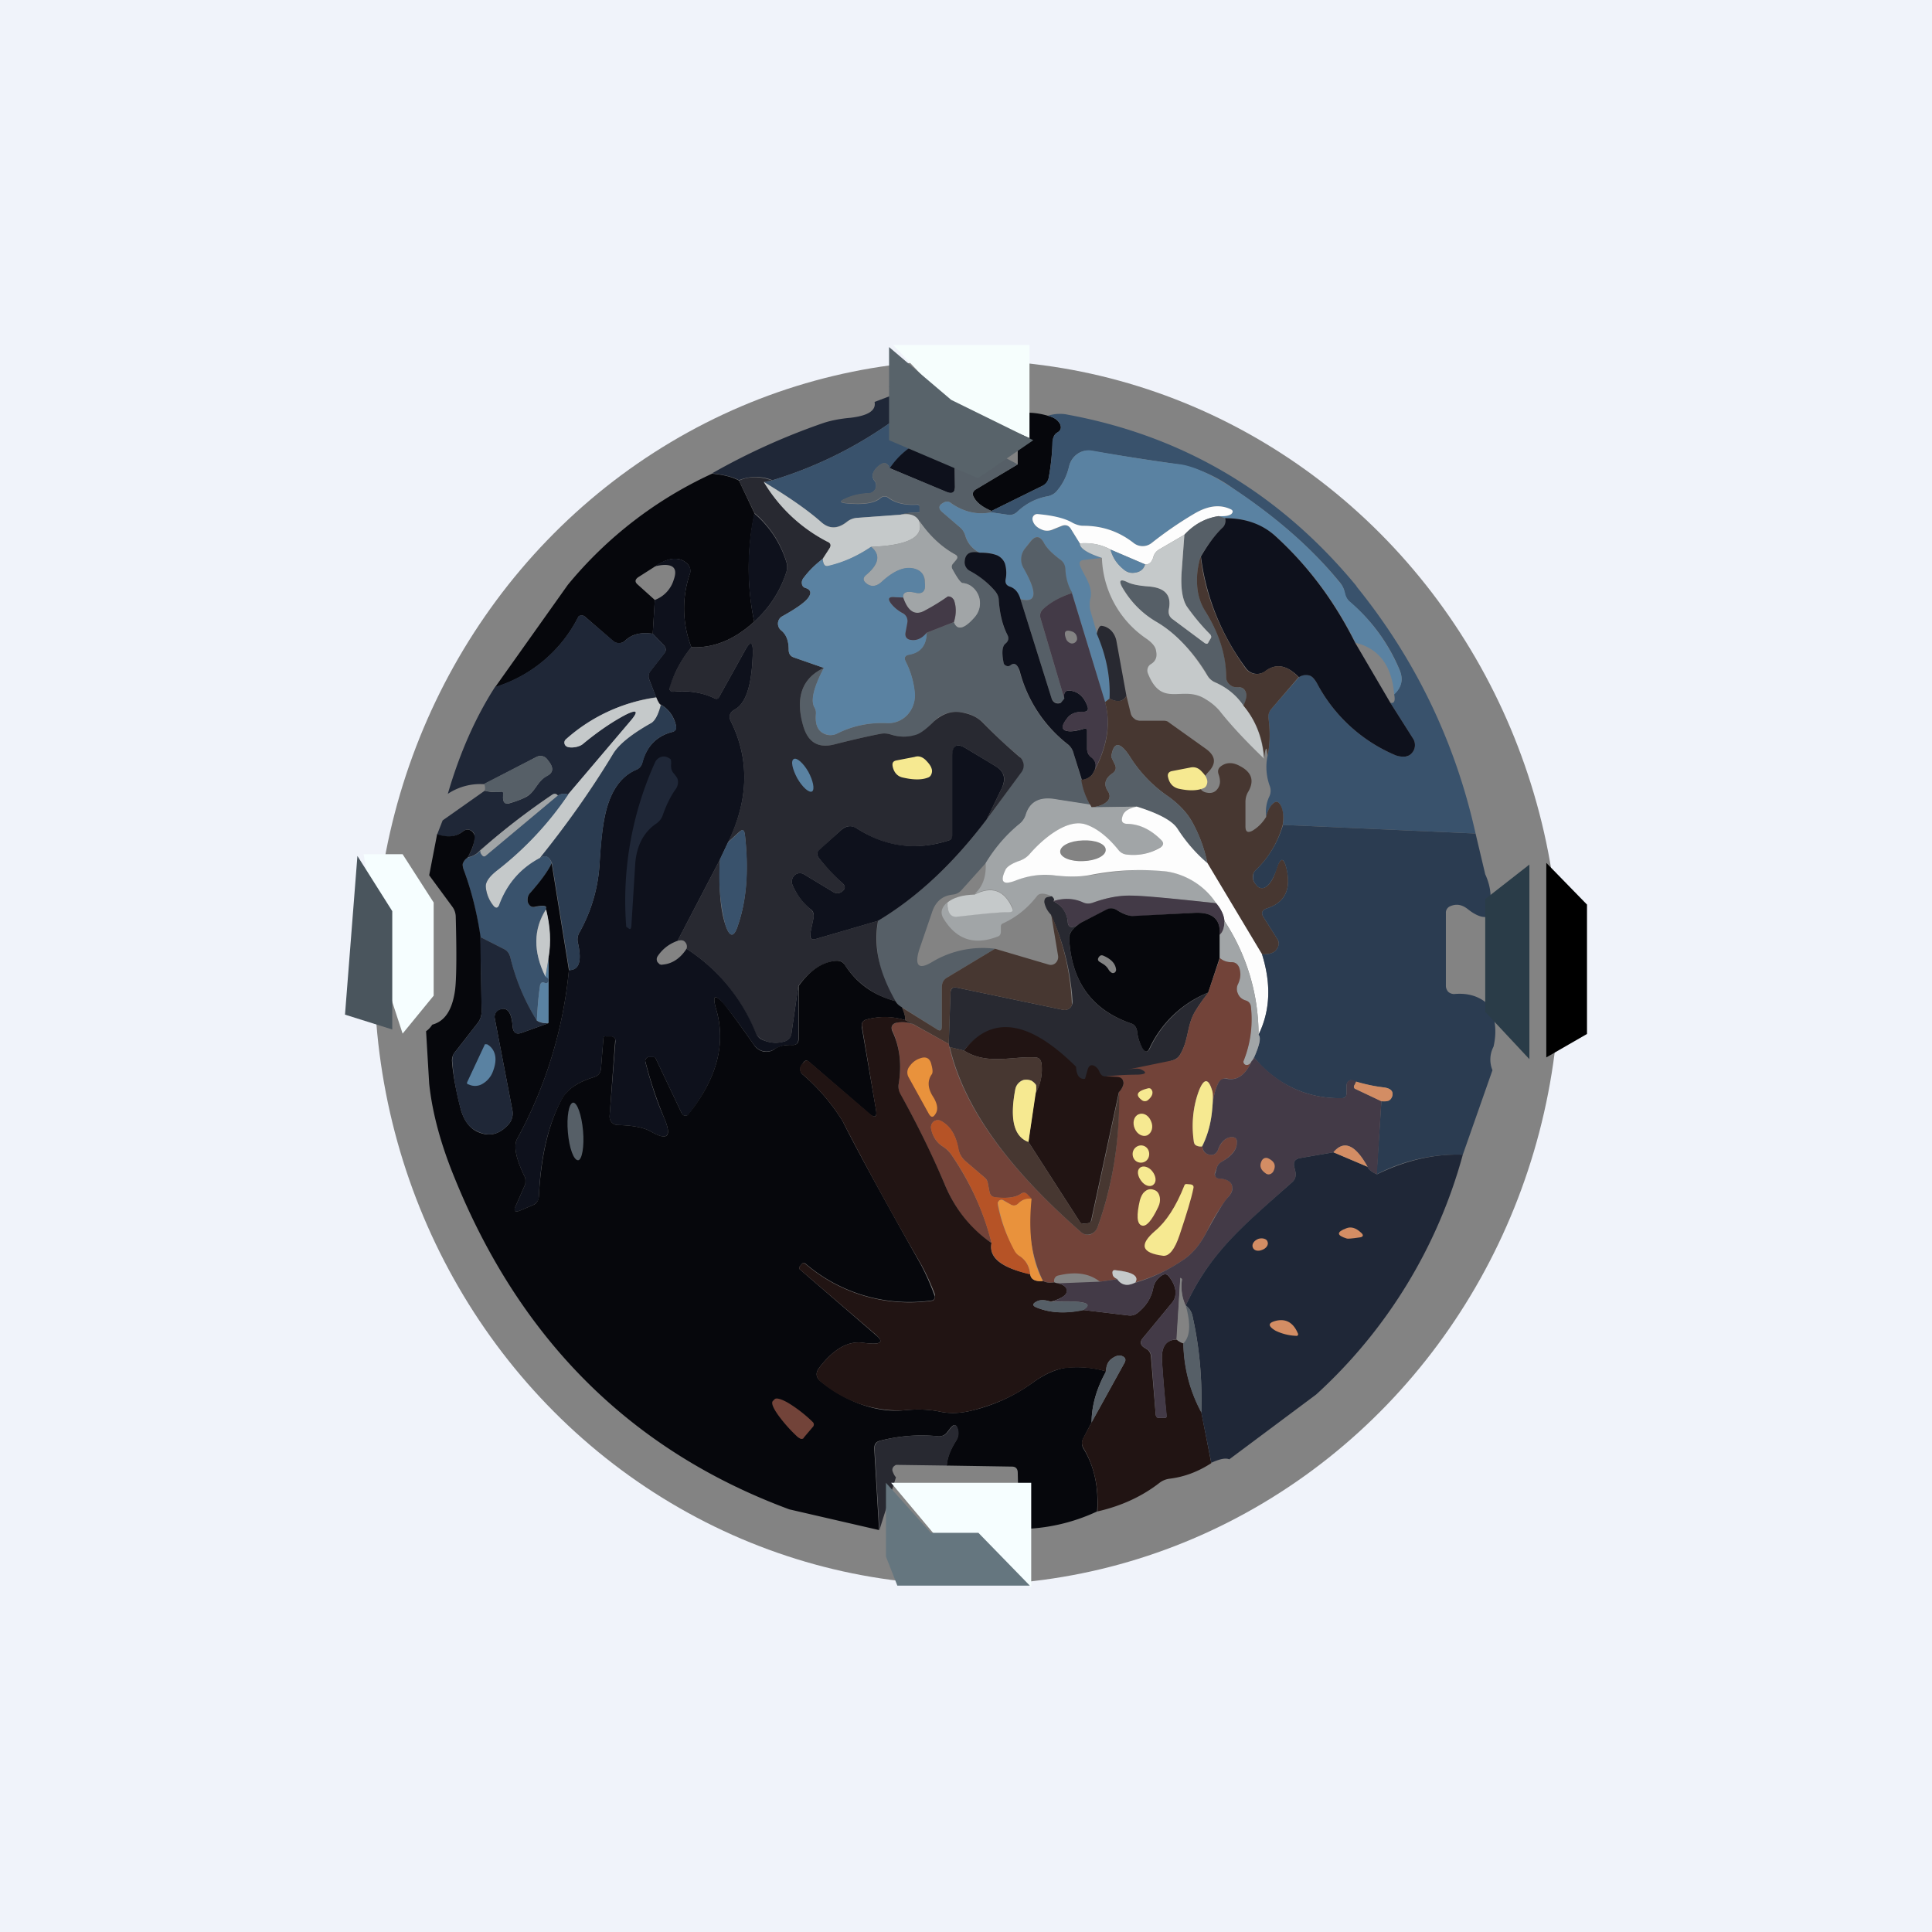 <!-- by TradingView --><svg width="56" height="56" viewBox="0 0 56 56" xmlns="http://www.w3.org/2000/svg"><path fill="#F0F3FA" d="M0 0h56v56H0z"/><ellipse cx="28.03" cy="28.19" rx="17.18" ry="17.75" fill="#838383"/><path d="M26.55 11.68a11.88 11.88 0 0 1-4.16 2.24 1.28 1.28 0 0 0-.97 0c-.18-.1-.44-.16-.78-.2a19.1 19.1 0 0 1 3.23-1.46c.18-.06.44-.12.78-.15.51-.06.75-.21.7-.46l.5-.19c.08-.03.09-.07.02-.13l-.06-.06a.08.08 0 0 1-.03-.05.08.08 0 0 1 .02-.06.13.13 0 0 1 .07-.04.1.1 0 0 1 .07.02l.61.54Z" fill="#1F2737"/><path d="M27.83 12.57c-.07.02-.13 0-.17-.03-.77.03-1.4.37-1.87 1.04-.07-.2-.2-.2-.38-.02-.13.14-.15.26-.07.37a.23.23 0 0 1 .04.23.22.22 0 0 1-.08.1.2.2 0 0 1-.1.04c-.26.01-.5.07-.7.16-.17.07-.16.11.02.13.5.05.82 0 .99-.14.08-.07.17-.08.26 0 .19.13.45.2.8.18.06 0 .09.02.09.08v.14h-.01c-.2 0-.39.02-.55.07l-1.25.09c-.1 0-.2.04-.29.1-.27.22-.52.23-.75.03-.38-.34-.94-.73-1.67-1.17l.25-.05a11.88 11.88 0 0 0 4.16-2.24l1.28.9Z" fill="#39526C"/><path d="M30.37 12.05c.19.05.3.13.36.25.04.1.02.17-.07.23-.1.05-.15.16-.15.32-.02.33-.05.66-.11.98a.32.32 0 0 1-.18.25l-1.48.73c-.25-.1-.42-.23-.5-.38-.07-.1-.05-.19.05-.25l1.21-.72v-1.47c.27-.05.56-.03.87.06Z" fill="#06070C"/><path d="M39.32 17c1.7 2.1 2.86 4.5 3.45 7.16l-5.59-.25a.96.96 0 0 0-.06-.57c-.07-.12-.14-.13-.23-.04a.85.85 0 0 0-.19.37c-.02-.2 0-.4.1-.6.04-.1.04-.2 0-.3a1.6 1.6 0 0 1-.06-.86c.07-.32.08-.68.03-1.08-.02-.1.01-.2.08-.28l.8-.92c.1-.07.2-.09.3-.05.08.02.15.1.22.22a4.59 4.59 0 0 0 2.23 2.07c.12.05.23.07.33.06.06 0 .1-.03.15-.06a.33.33 0 0 0 .1-.13.35.35 0 0 0-.02-.33l-.66-1.04c.11.03.15-.05.11-.25.22-.2.27-.43.16-.7a5.15 5.15 0 0 0-1.44-1.97.48.48 0 0 1-.15-.25.64.64 0 0 0-.16-.34c-.78-.95-1.8-1.85-3.06-2.69a4.02 4.02 0 0 0-1.54-.7c-.66-.1-1.51-.22-2.57-.4a.56.56 0 0 0-.41.08.6.6 0 0 0-.25.36c-.06.26-.17.5-.34.7a.45.45 0 0 1-.26.17c-.35.06-.64.21-.9.45a.32.32 0 0 1-.28.09l-.48-.07.01-.04 1.48-.73c.1-.06.16-.14.18-.25.06-.32.1-.65.1-.98.01-.16.06-.27.16-.32.09-.06.11-.13.07-.23-.05-.12-.17-.2-.36-.25.2-.06.4-.07.58-.03 3.36.62 6.15 2.28 8.37 4.97Z" fill="#39526C"/><path d="m27.66 12.54.02 1.56c0 .18-.07.23-.23.17l-1.66-.7a2.33 2.33 0 0 1 1.87-1.03Z" fill="#0E111C"/><path d="M27.66 12.54c.04.03.1.05.17.03l1.67.89-1.2.72c-.11.06-.13.15-.07.25.1.15.26.27.51.38v.04c-.42.08-.8-.01-1.16-.26a.22.22 0 0 0-.11-.05c-.04 0-.08 0-.12.03-.15.07-.16.17-.03.28l.5.43c.08.06.13.15.16.25.06.21.2.38.42.5-.29-.07-.43.02-.44.26 0 .05.01.1.04.14.02.05.05.08.1.1.27.14.52.35.75.61.06.08.1.17.1.26.03.4.1.73.25 1 .05.1.03.18-.05.25-.1.07-.12.26-.06.56l.03.06c0 .01.03.03.05.03a.12.12 0 0 0 .11-.01c.12-.1.21-.04.27.17.24.87.71 1.58 1.4 2.12.09.07.14.15.17.26l.23.77c.05.28.13.52.25.72l-.96-.15c-.49-.1-.79.06-.91.45-.03.1-.1.19-.18.26-.38.31-.71.69-.98 1.13l-.7.78a.38.38 0 0 1-.25.13c-.3.03-.5.2-.6.5l-.38 1.11c-.14.47 0 .58.4.33a2.85 2.85 0 0 1 1.8-.37l-1.38.83a.32.32 0 0 0-.16.29v1.13c0 .12-.05.14-.15.08l-1-.63a.35.35 0 0 1-.19-.18 3.32 3.32 0 0 1-.51-2.33c1.14-.69 2.2-1.67 3.15-2.94l1-1.37a.33.33 0 0 0-.05-.45c-.34-.28-.7-.61-1.07-1a1.1 1.1 0 0 0-.67-.29.88.88 0 0 0-.74.27c-.23.23-.4.36-.53.4-.23.06-.47.06-.72-.02a.6.6 0 0 0-.3-.02c-.31.06-.76.16-1.35.31-.45.11-.74-.06-.88-.5-.25-.85-.05-1.42.59-1.72-.3.57-.39.96-.27 1.15.03.06.05.12.04.19-.03.33.07.53.32.6.1.02.2.01.3-.04.44-.22.92-.32 1.45-.3a.74.74 0 0 0 .59-.25.81.81 0 0 0 .2-.62c-.02-.3-.1-.61-.26-.92-.05-.1-.02-.17.1-.2.33-.05.5-.26.51-.63l.79-.31c.1.26.3.2.6-.15a.6.6 0 0 0 .12-.6.59.59 0 0 0-.18-.26.55.55 0 0 0-.29-.12c-.05 0-.15-.14-.3-.4a.13.13 0 0 1 .02-.16l.09-.1c.05-.08.05-.13-.03-.17-.38-.21-.73-.53-1.04-.97-.1-.17-.28-.23-.55-.18.17-.05.35-.07.56-.06V14.7c0-.06-.02-.09-.08-.08-.35.02-.61-.05-.8-.19-.09-.07-.18-.06-.26 0-.17.15-.5.2-1 .15-.17-.02-.18-.06-.01-.13.2-.1.44-.15.7-.16a.2.2 0 0 0 .1-.04.22.22 0 0 0 .08-.1.23.23 0 0 0-.04-.23c-.08-.11-.06-.23.07-.37.18-.18.3-.17.38.02l1.66.69c.16.06.24 0 .23-.17l-.02-1.56Z" fill="#565F67"/><path d="M40.41 20.12c-.07-.83-.44-1.32-1.12-1.49a10.4 10.4 0 0 0-2.3-3.08 2.16 2.16 0 0 0-1.48-.53l-.2-.06c.2.01.31 0 .38-.06.06-.06.05-.1-.02-.14-.32-.15-.68-.1-1.07.14-.44.26-.84.54-1.22.84a.42.42 0 0 1-.52 0c-.42-.33-.9-.5-1.46-.5-.1 0-.2-.03-.3-.08a2.54 2.54 0 0 0-1.1-.25.14.14 0 0 0-.07.1v.06c.03.14.14.24.32.3.09.02.18.02.28-.02l.25-.1c.11-.05.2-.02.26.08l.26.42c0 .14.21.28.64.42l-.52.06c-.12.01-.16.08-.1.2.12.28.38.6.28.94-.02.1-.02.2 0 .31l.2.69c.27.62.39 1.25.36 1.88l-.13.1-.96-3.16c-.11-.2-.18-.44-.2-.7 0-.12-.05-.2-.14-.27-.24-.18-.4-.34-.48-.5-.11-.2-.24-.2-.38-.03l-.16.21a.5.5 0 0 0-.04.56c.4.73.38 1.03-.09.9-.06-.19-.16-.3-.32-.36-.1-.04-.13-.1-.11-.22a.85.85 0 0 0-.02-.44.38.38 0 0 0-.22-.24 1.1 1.1 0 0 0-.51-.08.8.8 0 0 1-.42-.5.51.51 0 0 0-.16-.24l-.5-.43c-.13-.11-.12-.2.03-.28a.24.24 0 0 1 .12-.03c.03 0 .07.02.1.05.37.25.75.34 1.16.26l.48.07c.11.02.2-.01.29-.1.25-.23.54-.38.89-.44.1-.03.2-.08.26-.17.17-.2.28-.44.34-.7a.61.61 0 0 1 .25-.36.56.56 0 0 1 .41-.09c1.06.19 1.91.32 2.57.4.4.06.91.3 1.54.71 1.26.84 2.28 1.74 3.06 2.7.11.13.13.19.17.33.02.1.07.19.15.25.62.54 1.1 1.2 1.43 1.98.11.26.06.5-.16.7Z" fill="#5A82A2"/><path d="M20.64 13.73c.34.03.6.1.78.2l.45.95a7.7 7.7 0 0 0-.01 3.14c-.57.52-1.17.77-1.82.74a3.1 3.1 0 0 1-.05-2.11c.04-.1.02-.2-.05-.29-.23-.24-.55-.22-.97.07l-.47.3c-.1.07-.1.14-.02.21l.5.45-.06.98c-.34-.05-.6.01-.8.2a.26.26 0 0 1-.35.01l-.82-.71a.15.15 0 0 0-.18 0 4.03 4.03 0 0 1-2.42 2.05l2.11-2.97a11.77 11.77 0 0 1 4.18-3.22Z" fill="#06070C"/><path d="m22.4 13.92-.26.05a4.6 4.6 0 0 0 1.84 1.73c.1.04.12.11.06.2l-.2.3c-.2.16-.39.34-.54.54a.27.27 0 0 0-.06.14c0 .1.04.15.13.17.12.05.15.13.08.24-.08.14-.34.33-.77.57a.24.24 0 0 0-.09.08.25.25 0 0 0 .05.33c.15.12.22.3.22.56 0 .12.05.2.16.23l.86.3c-.64.3-.84.87-.59 1.71.14.45.43.62.88.51.59-.15 1.04-.25 1.35-.31a.6.6 0 0 1 .3.02c.25.08.49.08.72.01.12-.03.3-.16.53-.39.23-.2.47-.3.74-.27.28.04.5.13.67.3.37.38.73.71 1.07 1 .07.04.1.12.12.2a.33.33 0 0 1-.06.24l-1.01 1.37.44-.91c.13-.27.07-.48-.18-.63l-.88-.53c-.25-.15-.37-.07-.37.23v2.3c0 .08-.04.13-.11.15-.94.3-1.82.2-2.65-.34-.16-.1-.32-.1-.47.04l-.62.57c-.09.07-.09.16-.01.26.18.22.4.45.66.7.1.09.1.17 0 .25-.08.06-.16.07-.25.02l-.86-.52a.23.23 0 0 0-.27.03.26.26 0 0 0-.06.28c.12.28.3.51.52.7.08.07.11.15.09.26l-.09.43c-.03.16.03.22.18.17l1.78-.52c-.14.73.03 1.5.51 2.33a2.47 2.47 0 0 1-1.47-1.05.25.25 0 0 0-.26-.12c-.4.04-.76.28-1.09.73l-.2 1.38a.26.26 0 0 1-.18.22.86.86 0 0 1-.65-.04.43.43 0 0 1-.22-.22 5.21 5.21 0 0 0-1.99-2.42.19.19 0 0 0-.03-.18c-.05-.07-.12-.08-.23-.05l1.23-2.36c-.04.83.01 1.45.15 1.88.13.4.26.4.38 0 .25-.74.3-1.61.19-2.61-.02-.13-.07-.15-.16-.07l-.33.3c.6-1.22.63-2.39.09-3.49-.08-.15-.04-.27.1-.35.46-.24.51-1.14.53-1.62.01-.36-.07-.39-.24-.07l-.74 1.33c-.02.05-.06.06-.11.04a2.2 2.2 0 0 0-1.2-.2h-.06a.11.11 0 0 1-.07-.09v-.05c.17-.47.39-.86.64-1.15.65.03 1.25-.22 1.82-.74.44-.4.75-.87.93-1.43a.5.5 0 0 0 0-.32 3 3 0 0 0-.92-1.4l-.45-.94c.29-.13.61-.13.97 0Z" fill="#282931"/><path d="M22.14 13.97c.73.44 1.29.83 1.67 1.17.23.2.48.2.75-.02.09-.07.18-.1.29-.11l1.24-.09c.27-.05.46.01.55.18.15.46-.3.71-1.39.75-.4.27-.81.46-1.24.56-.1.02-.15-.05-.16-.21l.19-.3c.06-.09.04-.16-.06-.2a4.6 4.6 0 0 1-1.84-1.73Z" fill="#C5C9CA"/><path d="M35.32 14.96c-.38.06-.71.24-.99.54l-.72.42a.36.36 0 0 0-.18.23c-.04.14-.12.22-.23.21l-1.01-.43c-.27-.15-.57-.2-.89-.18l-.26-.42c-.06-.1-.15-.13-.26-.09l-.25.1c-.1.05-.2.05-.28.03-.18-.06-.29-.16-.32-.3a.14.14 0 0 1 .03-.12.14.14 0 0 1 .11-.05c.45.04.8.12 1.03.26.1.05.2.08.3.08.56 0 1.04.17 1.46.5a.42.42 0 0 0 .52 0c.38-.3.78-.58 1.22-.84.4-.24.75-.29 1.07-.14.07.03.08.08.02.14-.07.05-.19.07-.37.06Z" fill="#FDFDFD"/><path d="M21.86 18.02a7.7 7.7 0 0 1 0-3.14 3 3 0 0 1 .93 1.4.5.5 0 0 1 0 .31c-.18.56-.5 1.04-.93 1.43Z" fill="#0E111C"/><path d="m35.32 14.96.19.06v.15c0 .04-.03.08-.07.12-.22.22-.44.5-.64.84-.08.27-.12.55-.1.84.01.26.1.52.25.77.4.65.6 1.27.59 1.88 0 .11.05.2.17.27.03.02.1.03.18.03.05 0 .1.01.15.04.04.04.07.09.08.14.02.1 0 .21-.08.35-.21-.3-.49-.53-.83-.68a.43.43 0 0 1-.2-.18 4.44 4.44 0 0 0-1.49-1.56 2.68 2.68 0 0 1-.98-1c-.12-.2-.08-.25.13-.16.14.07.35.1.64.13.46.04.66.26.57.66-.02.12.01.21.1.28l.94.7c.05.03.09.03.11-.03l.06-.1c.03-.04.02-.08-.01-.12a5.63 5.63 0 0 1-.68-.82c-.13-.2-.18-.53-.15-.99l.08-1.08c.28-.3.6-.48.99-.54Z" fill="#565F67"/><path d="m39.28 18.63 1.02 1.74.66 1.04a.35.35 0 0 1-.08.46.31.31 0 0 1-.15.06.64.64 0 0 1-.33-.06 4.59 4.59 0 0 1-2.23-2.07c-.07-.12-.14-.2-.22-.22a.36.36 0 0 0-.3.05c-.35-.36-.67-.41-.98-.17a.4.4 0 0 1-.56-.1 6.84 6.84 0 0 1-1.3-3.23c.2-.34.4-.62.63-.84a.24.24 0 0 0 .07-.12.34.34 0 0 0 0-.15c.6 0 1.09.18 1.47.53.94.86 1.7 1.88 2.3 3.08Z" fill="#0E111C"/><path d="M27.65 18.03a.94.94 0 0 0 0-.64.17.17 0 0 0-.05-.06.16.16 0 0 0-.13-.04 5.93 5.93 0 0 1-.65.4c-.29.17-.5.04-.64-.37-.02-.15.1-.2.35-.14.2.05.3-.04.28-.25v-.09a.37.37 0 0 0-.26-.34c-.28-.1-.6.01-.99.36-.16.15-.32.16-.46.04-.09-.08-.09-.15 0-.23.38-.31.43-.59.15-.82 1.08-.04 1.54-.29 1.4-.75.3.44.65.76 1.03.97.08.04.09.1.03.16l-.09.11a.13.13 0 0 0-.01.16c.14.26.24.4.3.4.1.01.2.05.28.12a.61.61 0 0 1 .07.86c-.31.36-.52.4-.61.15Z" fill="#A1A5A7"/><path d="M31.07 17.19c-.33.11-.61.27-.83.46a.25.25 0 0 0-.08.27l.69 2.33a.49.49 0 0 1-.1.11.19.19 0 0 1-.23-.05.21.21 0 0 1-.04-.07l-.9-2.87c.47.12.5-.18.09-.9a.5.5 0 0 1 .04-.57l.16-.2c.14-.18.27-.17.38.02.08.16.24.32.48.5.09.06.14.15.15.26.01.27.08.51.2.7Z" fill="#565F67"/><path d="m34.33 15.5-.08 1.08c-.03.46.02.79.15 1 .2.28.42.55.68.81.03.04.04.08.01.12l-.06.1c-.02.06-.06.06-.11.03l-.94-.7c-.09-.07-.12-.16-.1-.28.08-.4-.1-.62-.57-.66-.29-.02-.5-.06-.64-.13-.2-.1-.25-.04-.14.16.25.42.57.75 1 1 .53.31 1.03.83 1.47 1.56.05.08.12.14.2.18.35.15.63.37.84.68.34.4.54.9.6 1.54-.54-.52-.97-.98-1.3-1.4a1.6 1.6 0 0 0-.39-.32c-.67-.44-1.27.29-1.68-.76a.22.22 0 0 1 0-.15.2.2 0 0 1 .09-.11c.13-.08.19-.2.15-.38-.01-.11-.1-.23-.27-.35a2.94 2.94 0 0 1-1.3-2.35c-.43-.14-.64-.28-.64-.42.32-.03.62.03.89.18.06.23.18.41.37.56.1.1.2.13.33.11.16-.02.26-.1.3-.24.12 0 .2-.07.24-.21.03-.1.09-.18.18-.23l.72-.42Z" fill="#C5C9CA"/><path d="m26.18 17.32-.24-.01c-.19-.02-.22.05-.1.2.08.1.2.19.33.27.05.02.09.06.11.11.03.05.03.11.02.16l-.05.27c-.03.14.03.22.17.23.16.02.3-.05.44-.21 0 .37-.18.58-.51.64-.12.02-.15.08-.1.19.15.3.24.61.27.92a.84.84 0 0 1-.21.62.77.77 0 0 1-.6.25 2.84 2.84 0 0 0-1.44.3.4.4 0 0 1-.3.03c-.25-.06-.35-.26-.32-.6 0-.06 0-.12-.04-.18-.12-.2-.03-.58.27-1.15l-.86-.3c-.11-.04-.16-.11-.16-.23 0-.25-.07-.44-.22-.56a.25.25 0 0 1-.05-.33.24.24 0 0 1 .09-.08c.43-.24.7-.43.77-.57.07-.11.04-.2-.08-.24-.09-.02-.13-.08-.13-.17 0-.04.02-.1.06-.14.15-.2.33-.38.55-.54 0 .16.06.23.16.2.43-.1.84-.28 1.24-.55.28.23.23.5-.15.82-.09.08-.09.15 0 .23.14.12.3.11.46-.04.38-.35.71-.47 1-.36.15.06.23.17.24.34l.01.09c.02.21-.08.3-.28.25-.25-.06-.37-.01-.35.14ZM32.19 15.93l1 .43c-.04.14-.14.22-.3.24a.41.41 0 0 1-.33-.1c-.19-.16-.31-.34-.37-.57Z" fill="#5A82A2"/><path d="M28.4 16.02c.19 0 .36.02.51.08.1.05.18.13.22.24.04.14.05.3.02.44-.02.11.01.18.11.22.16.05.26.17.32.37l.9 2.87a.21.21 0 0 0 .1.13.19.19 0 0 0 .17 0l.1-.12c-.03-.17.03-.25.17-.23.22.02.4.17.5.45.04.1 0 .16-.1.16-.22 0-.38.05-.48.18-.18.23-.18.35 0 .38.11.02.27 0 .49-.07a.07.07 0 0 1 .08.03V21.73l.03.12.07.08c.18.13.2.3.05.52a.45.45 0 0 1-.3.16l-.24-.77a.48.48 0 0 0-.16-.26 3.95 3.95 0 0 1-1.4-2.12c-.07-.21-.16-.27-.28-.17a.12.12 0 0 1-.11.01.13.13 0 0 1-.05-.03.14.14 0 0 1-.03-.06c-.06-.3-.04-.49.06-.56.08-.07.1-.15.05-.25-.14-.27-.22-.6-.25-1 0-.1-.04-.18-.1-.26a2.55 2.55 0 0 0-.75-.6.25.25 0 0 1-.1-.1.26.26 0 0 1-.04-.15c.01-.24.15-.33.44-.27Z" fill="#0E111C"/><path d="M34.8 16.13c.13 1.12.56 2.2 1.3 3.24a.4.4 0 0 0 .56.09c.32-.24.64-.19.98.17l-.79.92a.34.34 0 0 0-.08.28c.05.4.04.76-.03 1.08-.02-.3-.06-.28-.1.08a2.55 2.55 0 0 0-.6-1.54c.07-.14.1-.26.08-.35a.24.24 0 0 0-.08-.14.22.22 0 0 0-.15-.04c-.08 0-.15-.01-.18-.03-.12-.07-.17-.16-.17-.27 0-.6-.19-1.23-.59-1.88a1.58 1.58 0 0 1-.25-.77c-.02-.3.02-.57.1-.84Z" fill="#473731"/><path d="M20.04 18.76a3.42 3.42 0 0 0-.64 1.2.12.12 0 0 0 .07.09h.05c.44-.04.84.02 1.21.2.05.02.09 0 .11-.04l.74-1.33c.17-.32.25-.3.24.07-.02.48-.07 1.38-.53 1.62-.14.08-.18.2-.1.35.54 1.1.51 2.27-.09 3.5l-.23.49-1.23 2.36c-.25.09-.44.24-.58.45a.16.16 0 0 0 0 .17l.06.06c.03.01.06.02.08.01.28-.02.52-.18.7-.46a5.21 5.21 0 0 1 2 2.42c.04.1.1.18.2.22.23.1.44.11.66.04.1-.04.16-.11.18-.22l.2-1.38v1.53c0 .12-.05.18-.16.18a.86.86 0 0 0-.53.12.43.43 0 0 1-.32.06.45.45 0 0 1-.28-.19c-.35-.5-.63-.89-.86-1.16-.27-.33-.35-.28-.23.14.29 1 .02 2-.8 3.04a.1.1 0 0 1-.1.04.12.12 0 0 1-.06-.02.13.13 0 0 1-.04-.05l-.75-1.58a.08.08 0 0 0-.07-.05h-.16a.13.13 0 0 0-.05.04.15.15 0 0 0-.02.12c.16.62.34 1.15.54 1.6.23.54.1.68-.38.4-.21-.12-.53-.18-.96-.19a.24.24 0 0 1-.18-.08.25.25 0 0 1-.06-.2l.17-2.15c0-.08-.03-.12-.1-.13l-.17-.01c-.05 0-.08.01-.08.06l-.07.87c-.01.13-.08.21-.2.25-.46.14-.76.34-.92.62-.4.72-.63 1.67-.68 2.84 0 .12-.07.2-.17.25l-.38.16c-.15.06-.2.01-.12-.14l.26-.59a.33.33 0 0 0 .02-.13c0-.04 0-.08-.02-.12-.26-.53-.33-.9-.22-1.1a12.68 12.68 0 0 0 1.5-4.89c.3 0 .38-.26.26-.8a.4.4 0 0 1 .05-.3c.35-.63.54-1.3.58-2 .03-.56.08-1 .14-1.3.14-.74.45-1.2.9-1.4.11-.04.18-.12.2-.23.13-.46.41-.75.85-.87.11-.02.15-.1.12-.2a.9.9 0 0 0-.44-.6c-.02.01-.07-.06-.13-.2l-.2-.52a.24.24 0 0 1 .04-.26l.39-.5c.07-.08.06-.17-.02-.25l-.31-.32.06-.98a.9.9 0 0 0 .55-.59c.07-.2.05-.32-.05-.38s-.28-.06-.51 0c.42-.28.74-.3.97-.06.07.09.1.18.05.29a3.1 3.1 0 0 0 .05 2.11Z" fill="#0E111C"/><path d="m31.07 17.19.96 3.15c.18.66.05 1.36-.37 2.1.14-.2.13-.38-.05-.5a.24.24 0 0 1-.07-.1.26.26 0 0 1-.03-.1v-.56a.07.07 0 0 0-.02-.05.07.07 0 0 0-.06-.01c-.22.06-.38.09-.48.07-.2-.03-.2-.15-.01-.38.1-.13.26-.19.48-.18.1 0 .14-.05.1-.16-.1-.28-.28-.43-.5-.45-.14-.02-.2.06-.17.23l-.69-2.33c-.03-.1 0-.2.08-.27.22-.2.5-.35.83-.46ZM26.18 17.32c.14.41.35.54.64.37a5.92 5.92 0 0 0 .65-.4.16.16 0 0 1 .13.04l.05.06c.07.2.07.4 0 .64l-.79.31c-.13.16-.28.23-.44.21-.14-.01-.2-.1-.17-.23l.05-.27a.27.27 0 0 0-.02-.16.26.26 0 0 0-.1-.11 1.09 1.09 0 0 1-.34-.27c-.12-.15-.09-.22.1-.2l.24.01Z" fill="#433A47"/><path d="m18.92 18.37.31.32c.08.08.09.17.02.26l-.39.5a.25.25 0 0 0-.04.25l.2.51a4.92 4.92 0 0 0-2.65 1.27.14.14 0 0 0 .02.13l.06.04c.13.04.34 0 .44-.08a6.9 6.9 0 0 1 1.24-.85c.34-.17.39-.11.14.19l-1.8 2.12a.34.34 0 0 0-.3.03c-.05-.06-.1-.06-.16-.03-.74.5-1.43 1.04-2.1 1.62a.58.58 0 0 1-.36.2c.12-.18.19-.37.2-.57.01-.05 0-.09-.01-.12a.2.2 0 0 0-.09-.09.2.2 0 0 0-.22.02c-.2.17-.46.2-.76.1l.16-.41 1.22-.86c.15.04.3.05.46.03.06-.01.08.01.08.07l-.01.09c0 .15.06.2.17.18.21-.06.39-.13.52-.2.25-.15.3-.44.58-.6.18-.08.2-.22.08-.39l-.06-.08a.25.25 0 0 0-.32-.08l-1.52.79a1.7 1.7 0 0 0-1.05.28c.35-1.2.81-2.23 1.37-3.1a4.03 4.03 0 0 0 2.42-2.05.15.15 0 0 1 .12-.02c.03 0 .05.02.06.03l.82.7a.26.26 0 0 0 .35 0c.2-.19.46-.25.8-.2Z" fill="#1F2737"/><path d="M32.65 20.17c-.1.17-.26.2-.49.08.03-.63-.1-1.26-.37-1.88.04-.16.09-.24.14-.23.1.01.2.06.28.14a.6.6 0 0 1 .15.3l.29 1.59Z" fill="#282931"/><path d="M30.91 18.54c-.09-.22-.04-.3.15-.24.1.03.15.1.16.2 0 .03 0 .05-.02.08a.14.14 0 0 1-.05.05.14.14 0 0 1-.15 0 .22.22 0 0 1-.09-.09Z" fill="#838383"/><path d="M36.7 23.67c.04-.16.1-.28.19-.37.09-.09.16-.08.23.04.07.13.1.32.06.57-.14.5-.4.94-.77 1.3a.29.29 0 0 0-.1.2c0 .06.02.14.07.2l.05.06a.19.19 0 0 0 .24.05c.13-.07.24-.24.32-.51.12-.38.23-.37.31.01.12.58-.07.95-.58 1.11-.14.05-.17.13-.1.25l.4.63c.06.1.06.19 0 .28-.06.12-.21.18-.44.17L35 25.03a4.21 4.21 0 0 0-.43-1.18c-.16-.3-.4-.54-.7-.76a3.9 3.9 0 0 1-1.1-1.13c-.3-.48-.5-.48-.56-.02l.1.21c.06.11.03.2-.07.27-.22.15-.26.33-.11.54.02.04.04.1.03.14a.2.2 0 0 1-.07.13c-.1.1-.25.15-.45.17a2.1 2.1 0 0 1-.3-.8.45.45 0 0 0 .32-.15c.43-.75.55-1.45.37-2.1l.13-.1c.23.11.4.09.49-.08l.13.53c.02.05.05.1.1.13.03.04.09.05.14.06h.7c.06 0 .12.01.16.05l1.08.77c.27.2.3.41.08.65-.12.13-.2.25-.24.35-.04.13 0 .2.12.25.16.05.28.02.36-.08a.35.35 0 0 0 .08-.26.64.64 0 0 0-.04-.18c-.03-.1-.01-.17.07-.23.16-.12.35-.12.56 0 .34.18.41.43.23.74-.06.1-.08.2-.08.3v.7c0 .16.06.2.2.13.17-.1.3-.24.4-.4Z" fill="#473731"/><path d="M19.02 20.21c.06.15.11.22.13.22-.07.3-.17.48-.29.54-.55.31-.91.6-1.08.87a27.55 27.55 0 0 1-2.13 3.03c-.55.3-.94.74-1.16 1.33-.05.14-.12.15-.2.03a1 1 0 0 1-.21-.53c0-.14.1-.3.34-.48a9.57 9.57 0 0 0 2.05-2.2l1.8-2.12c.25-.29.2-.35-.14-.18-.38.2-.79.48-1.24.85-.1.08-.31.12-.44.08a.12.12 0 0 1-.06-.04.13.13 0 0 1 .02-.19 4.92 4.92 0 0 1 2.6-1.2Z" fill="#C5C9CA"/><path d="m16.5 28.12-.5-3.1c-.08-.2-.2-.25-.35-.15.78-.97 1.5-1.98 2.13-3.03.17-.27.53-.56 1.08-.87.12-.06.22-.24.3-.54.2.11.35.3.43.58.03.12 0 .19-.12.21-.44.12-.72.41-.84.87-.03.11-.1.19-.2.23-.46.2-.77.66-.91 1.4-.06.3-.1.74-.14 1.3a4.6 4.6 0 0 1-.58 2 .4.4 0 0 0-.05.3c.12.54.04.8-.25.8Z" fill="#2B3C51"/><path d="M35 25.03a4.78 4.78 0 0 1-.87-1c-.15-.24-.54-.45-1.18-.65l-1.3.02c.19-.02.34-.07.44-.17a.2.2 0 0 0 .07-.13c0-.05 0-.1-.03-.14-.15-.2-.11-.39.11-.54.1-.07.13-.16.07-.27l-.1-.21c.07-.46.25-.46.56.02.29.45.65.83 1.1 1.13.3.22.54.47.7.76.2.36.34.75.43 1.18Z" fill="#565F67"/><path d="M28.6 23.75c-.96 1.27-2 2.25-3.15 2.94l-1.78.52c-.15.05-.2-.01-.18-.17l.09-.43c.02-.1 0-.2-.09-.26-.23-.19-.4-.42-.52-.7a.26.26 0 0 1 .06-.28.23.23 0 0 1 .27-.03l.86.52c.09.05.17.04.25-.02.1-.08.1-.16 0-.25a6.25 6.25 0 0 1-.66-.7c-.08-.1-.08-.19 0-.26l.63-.57c.15-.13.31-.15.47-.04.83.53 1.72.64 2.65.34.07-.02.1-.07.1-.15v-2.3c0-.3.13-.38.38-.23l.88.53c.25.15.3.36.18.63l-.44.91Z" fill="#0E111C"/><path d="M14.05 22.92c.02-.08.01-.14-.02-.2l1.52-.78a.26.26 0 0 1 .18-.02c.06.01.1.05.14.1l.06.08c.12.17.1.3-.08.4-.28.15-.33.44-.58.58-.13.08-.3.15-.52.2-.11.04-.17-.02-.17-.17v-.09c.01-.06-.01-.08-.07-.07-.15.02-.31 0-.46-.03Z" fill="#565F67"/><path d="M19.54 22.43c.04.05.08.1.1.15a.34.34 0 0 1-.06.3c-.14.2-.26.44-.36.72-.03.11-.1.2-.18.26-.38.25-.6.66-.63 1.22l-.11 1.77c-.01.08-.04.1-.08.06l-.07-.05v-.02a9.73 9.73 0 0 1 .84-4.75.29.29 0 0 1 .08-.1.27.27 0 0 1 .25-.05c.05.02.09.04.12.07.01.02.02.08.01.18 0 .1.03.18.09.24Z" fill="#1F2737"/><path d="m25.99 22.04.52-.1c.12-.04.22 0 .31.08.1.1.16.18.18.25.02.05.02.11 0 .16a.17.17 0 0 1-.08.1c-.19.08-.43.08-.74.01-.16-.03-.26-.14-.3-.3-.03-.12 0-.18.11-.2ZM33.97 22.35l.52-.1c.12-.03.23 0 .32.09.1.1.15.17.17.24.02.05.02.11 0 .16a.17.17 0 0 1-.08.1c-.18.08-.43.09-.74.02-.16-.04-.26-.15-.3-.32-.03-.1.01-.17.11-.19Z" fill="#F6E991"/><path d="M23.11 22.56c.15.26.34.43.43.38.08-.06.03-.31-.11-.57-.15-.26-.34-.42-.42-.37-.1.05-.04.3.1.56Z" fill="#5A82A2"/><path d="m16.17 23.06-2.07 1.73c-.06.06-.11.04-.15-.03a.25.25 0 0 1-.03-.1c.66-.6 1.36-1.13 2.1-1.63.05-.03.1-.03.15.03Z" fill="#A1A5A7"/><path d="M16.47 23.03a9.57 9.57 0 0 1-2.05 2.19c-.23.18-.35.34-.34.48a1 1 0 0 0 .2.53c.09.12.16.1.2-.03.23-.6.62-1.04 1.17-1.33.16-.1.27-.05.34.15-.1.22-.3.51-.62.86a.27.27 0 0 0-.07.27c.04.11.1.16.22.14.25-.06.35-.03.3.07-.36.57-.37 1.23 0 1.95.05.02.08.05.07.11 0 .07-.04.1-.1.07-.08-.04-.13 0-.14.1-.05.33-.07.66-.09.99a5.88 5.88 0 0 1-.77-1.84.35.35 0 0 0-.18-.23l-.69-.35a9.33 9.33 0 0 0-.49-1.98c-.02-.08-.03-.14 0-.18.02-.05.06-.1.12-.14.15-.03.28-.1.37-.2 0 .03 0 .07.03.1.04.07.09.09.15.03l2.07-1.73c.1-.06.2-.07.3-.03Z" fill="#39526C"/><path d="m31.6 23.33.04.07 1.31-.02c-.25.05-.4.15-.42.3-.04.13.01.2.15.2.36 0 .68.17.98.47.08.08.07.15-.03.21-.3.18-.62.25-.97.21a.36.36 0 0 1-.23-.12c-.33-.4-.66-.66-.98-.76-.54-.16-1.24.44-1.61.87a.59.59 0 0 1-.26.18c-.25.09-.4.18-.44.28-.16.34-.07.44.28.3.38-.14.75-.2 1.11-.15.41.05.77.05 1.09 0 .9-.15 1.62-.2 2.19-.11.59.08 1.07.39 1.44.92-1.3-.14-2.12-.21-2.46-.22-.34 0-.71.06-1.12.2-.1.04-.2.04-.3 0a1.17 1.17 0 0 0-.84-.04c.04-.03.03-.07-.04-.14-.22-.1-.36-.1-.43-.01-.27.35-.6.62-1 .8a.09.09 0 0 0-.05.09V27c0 .08-.03.13-.1.15-.68.26-1.2.08-1.57-.54-.09-.16-.05-.3.11-.45.01.29.12.43.31.4.7-.08 1.2-.12 1.48-.13.11 0 .14-.05.1-.14-.24-.5-.6-.62-1.1-.37.25-.22.35-.52.33-.9.27-.45.6-.83.98-1.14a.55.55 0 0 0 .18-.26c.12-.4.42-.54.9-.45l.97.15Z" fill="#A1A5A7"/><path d="M32.95 23.38c.64.2 1.03.41 1.18.64.25.39.54.72.87 1l1.58 2.64c.27.86.24 1.64-.1 2.33a6 6 0 0 0-.99-3.3.96.96 0 0 0-.24-.51 2.1 2.1 0 0 0-1.44-.92 7.37 7.37 0 0 0-2.2.1c-.3.06-.67.06-1.08.01-.36-.04-.73.01-1.11.16-.35.13-.44.03-.28-.31.04-.1.2-.2.44-.28.1-.04.19-.1.26-.18.37-.43 1.07-1.03 1.61-.87.32.1.65.35.98.76.06.07.14.11.23.12.35.04.68-.03.97-.2.1-.07.11-.14.03-.22-.3-.3-.62-.46-.98-.47-.14 0-.19-.07-.15-.2.03-.15.17-.25.42-.3Z" fill="#FDFDFD"/><path d="m42.77 24.16.28 1.18c.2.44.21.86.02 1.24-.15.01-.33-.07-.54-.24-.16-.12-.32-.15-.5-.07a.2.2 0 0 0-.12.2v2.09a.26.26 0 0 0 .07.19.25.25 0 0 0 .2.06c.4-.03.73.08.98.33.19.37.23.77.13 1.2a.8.8 0 0 0-.03.68l-.86 2.45a5.07 5.07 0 0 0-2.5.57l.14-2.12c.07 0 .13 0 .2-.02a.18.18 0 0 0 .1-.09.2.2 0 0 0 .02-.14c-.02-.08-.1-.13-.24-.15a5.15 5.15 0 0 1-.97-.21.15.15 0 0 0-.1.08.16.16 0 0 0-.02.07v.23c0 .1-.05.14-.13.14a3.14 3.14 0 0 1-2.55-1.18c.16-.36.2-.58.13-.66.34-.7.37-1.47.1-2.33.23.01.38-.05.44-.17.06-.1.06-.19 0-.28l-.4-.63c-.07-.12-.04-.2.1-.25.51-.16.7-.53.58-1.1-.08-.4-.19-.4-.3-.02-.1.27-.2.44-.33.51a.19.19 0 0 1-.24-.05l-.05-.06a.3.3 0 0 1-.06-.2c0-.08.03-.15.09-.2.37-.36.63-.8.78-1.3l5.58.25Z" fill="#2B3C51"/><path d="M13.55 24.86c-.06.04-.1.09-.12.14-.03.04-.02.1 0 .18.24.64.4 1.3.5 1.98l.03 2.15c0 .13-.04.25-.12.35l-.64.82a.39.39 0 0 0-.1.27c.03.4.12.88.26 1.42.09.3.24.52.47.63.34.16.64.09.91-.21a.48.48 0 0 0 .11-.42l-.51-2.66c-.01-.04 0-.1.02-.14a.2.2 0 0 1 .1-.1c.24-.1.37.06.4.5.02.16.1.22.25.17l.78-.28.01-1.91c.07-.44.05-.9-.08-1.4.05-.1-.05-.12-.3-.07-.11.03-.18-.02-.22-.13-.02-.1 0-.2.07-.27.31-.35.52-.64.62-.86l.5 3.1a12.68 12.68 0 0 1-1.5 4.89c-.11.2-.04.57.22 1.1.02.04.02.08.02.12 0 .05 0 .09-.02.13l-.26.59c-.07.15-.03.2.12.14l.38-.16c.1-.04.16-.13.17-.25.06-1.17.28-2.12.68-2.85.16-.27.46-.47.92-.61.12-.04.19-.12.2-.25l.07-.87c0-.05.03-.07.08-.06h.16c.08.02.12.06.1.14l-.16 2.16a.26.26 0 0 0 .06.19.24.24 0 0 0 .18.08c.43.01.75.07.96.19.49.28.61.14.38-.4a11.7 11.7 0 0 1-.55-1.66l.03-.06a.13.13 0 0 1 .05-.04h.16c.04 0 .06.02.07.05l.75 1.58.04.05.05.02a.1.1 0 0 0 .1-.04c.83-1.03 1.1-2.05.81-3.04-.12-.42-.04-.47.24-.14.22.27.5.66.85 1.16.06.1.16.17.28.2.1.02.23 0 .32-.07.14-.1.31-.13.53-.12.11 0 .17-.06.17-.18v-1.53c.32-.45.68-.7 1.08-.73.11-.01.2.03.26.12.34.53.83.88 1.47 1.05.03.07.1.13.19.18.06.15.1.27.09.37a2.03 2.03 0 0 0-1.12-.02c-.11.03-.16.1-.14.23l.41 2.38c.04.22-.03.26-.2.12l-1.74-1.5c-.06-.05-.1-.05-.15 0l-.06.09a.2.2 0 0 0 .01.26 5.78 5.78 0 0 1 1.17 1.36c.44.88 1.2 2.26 2.27 4.16a6.92 6.92 0 0 1 .41.94.15.15 0 0 1-.06.1 4.63 4.63 0 0 1-3.7-1.07c-.04-.02-.07-.02-.1.02l-.06.07c-.02.03-.02.06 0 .08l2.2 1.9c.27.22.15.3-.37.23-.42-.06-.85.18-1.26.72-.12.15-.1.29.04.4.62.5 1.5.92 2.4.84.38-.04.72-.03 1.02.03.3.07.63.06.98-.03a4.96 4.96 0 0 0 1.74-.8c.36-.26.69-.4 1-.44.4-.03.77 0 1.13.11-.28.5-.42 1-.42 1.48l-.24.46c-.05.1-.05.2 0 .29.32.52.45 1.13.4 1.83a5.4 5.4 0 0 1-2.26.51l-.04-1.63c0-.12-.06-.18-.17-.18l-1.89-.03c.01-.21.1-.45.27-.72a.4.4 0 0 0 .05-.33c-.04-.15-.11-.16-.21-.04l-.1.13a.29.29 0 0 1-.27.11 4.8 4.8 0 0 0-1.67.13c-.12.03-.17.1-.17.23l.14 2.36-2.6-.6c-4.54-1.68-7.78-4.87-9.7-9.6-.4-.97-.65-1.89-.74-2.74l-.09-1.52c.06-.04.12-.1.18-.19.37-.1.58-.43.66-1 .04-.31.05-1.02.02-2.12a.5.5 0 0 0-.1-.3l-.67-.91.23-1.19c.3.1.56.08.76-.09a.2.2 0 0 1 .3.07c.02.03.03.07.03.12-.02.2-.1.39-.21.58Z" fill="#06070C"/><path d="m20.87 24.9.23-.48.33-.3c.09-.1.14-.07.16.06.12 1 .06 1.87-.19 2.61-.12.4-.25.4-.38 0a5.77 5.77 0 0 1-.15-1.88Z" fill="#39526C"/><path d="M31.4 24.96c.37-.01.66-.16.65-.33 0-.17-.3-.29-.67-.27-.37.01-.66.16-.65.33 0 .16.3.29.67.27Z" fill="#838383"/><path d="M27.45 26.17c.17-.15.44-.23.8-.24.49-.25.85-.13 1.08.37.05.1.02.14-.09.14-.29 0-.78.05-1.48.13-.2.03-.3-.11-.3-.4Z" fill="#C5C9CA"/><path d="M30.49 25.98c.07.07.08.11.04.14.26.13.4.33.42.61.01.12.07.16.18.13a.74.74 0 0 0 .25-.14c-.27.17-.4.32-.39.46.06 1.27.66 2.1 1.78 2.48.11.03.17.11.19.23.02.2.08.36.17.5.07.12.13.12.2 0a3.2 3.2 0 0 1 1.7-1.62c-.14.17-.27.35-.39.55-.24.4-.18.82-.43 1.24a.36.36 0 0 1-.25.18l-.76.55a8.27 8.27 0 0 0-1.82.16c-.94-.91-2.4-2.33-3.44-1l-.42-.1-.02-.09.05-1.48c.01-.13.07-.18.2-.15l3.06.64a.23.23 0 0 0 .2-.05.26.26 0 0 0 .08-.2 7.23 7.23 0 0 0-.63-2.51.7.7 0 0 1-.19-.36c0-.09.03-.14.11-.15l.1-.02Z" fill="#282931"/><path d="M35.25 26.18c.15.18.23.35.24.51 0 .19-.04.32-.14.4.04-.44-.2-.66-.74-.63l-1.74.1c-.13 0-.3-.06-.51-.19a.27.27 0 0 0-.28 0l-.7.35a.74.74 0 0 1-.25.14c-.1.03-.17-.01-.18-.13a.73.73 0 0 0-.42-.61c.32-.1.6-.08.85.03.1.05.19.05.29.02.4-.15.78-.22 1.12-.21.34 0 1.17.08 2.46.22Z" fill="#433A47"/><path d="M35.35 27.1v.67l-.33 1a3.2 3.2 0 0 0-1.7 1.61c-.06.13-.12.13-.2.01a1.25 1.25 0 0 1-.16-.5c-.02-.12-.08-.2-.19-.23-1.12-.39-1.72-1.21-1.78-2.48 0-.14.12-.3.39-.46l.7-.36c.1-.05.19-.04.28.01.2.13.38.19.5.18l1.75-.09c.54-.03.78.19.74.64Z" fill="#06070C"/><path d="M15.83 26.36c.12.48.15.95.07 1.39l-.09.56c-.36-.72-.35-1.38.02-1.95Z" fill="#C5C9CA"/><path d="m27.5 30.26-1.02-.57-.24-.12c0-.1-.03-.22-.1-.37l1.01.63c.1.07.15.04.15-.08v-1.13c0-.13.05-.23.16-.29l1.38-.83 1.56.46a.2.2 0 0 0 .2-.05.24.24 0 0 0 .07-.2l-.2-1.2a7.24 7.24 0 0 1 .6 2.62.25.25 0 0 1-.06.09.23.23 0 0 1-.2.05l-3.06-.64c-.13-.03-.2.02-.2.15l-.05 1.48Z" fill="#473731"/><path d="M36.48 30c.08.07.03.29-.13.65a.28.28 0 0 1-.07.1c-.04.09-.09.13-.15.12a.1.1 0 0 1-.08-.05.11.11 0 0 1 0-.1c.18-.45.26-.96.21-1.52 0-.1-.06-.17-.15-.2a.34.34 0 0 1-.25-.26.31.31 0 0 1 .02-.2c.08-.17.1-.33.04-.49-.04-.1-.1-.16-.22-.16a.52.52 0 0 1-.34-.12v-.67c.09-.09.13-.22.13-.4a6 6 0 0 1 .99 3.3Z" fill="#A1A5A7"/><path d="m13.92 27.16.69.35c.1.05.15.13.18.23.16.67.42 1.28.77 1.84.08.06.19.08.33.08l-.78.28c-.15.05-.23 0-.25-.18-.03-.43-.16-.6-.4-.48a.2.2 0 0 0-.1.1.22.22 0 0 0-.02.13l.51 2.66a.48.48 0 0 1-.11.42c-.27.3-.57.37-.91.2-.23-.1-.38-.31-.47-.62a7 7 0 0 1-.25-1.42c0-.1.02-.2.09-.27l.64-.82c.08-.1.12-.22.12-.35l-.04-2.15Z" fill="#1F2737"/><path d="m31.97 27.94-.08-.05c-.08-.04-.08-.1-.03-.16.03-.04.07-.05.12-.03.23.1.35.23.37.4a.1.1 0 0 1-.04.09.09.09 0 0 1-.08.01.26.26 0 0 1-.1-.1.45.45 0 0 0-.16-.16Z" fill="#838383"/><path d="M15.9 27.75v1.9a.53.53 0 0 1-.34-.07c.02-.33.04-.66.09-.99.01-.1.06-.14.14-.1.06.02.1 0 .1-.07 0-.06-.02-.1-.08-.1l.1-.57Z" fill="#5A82A2"/><path d="M36.28 30.76c-.18.4-.42.57-.72.5-.1-.01-.18.03-.24.12-.1.2-.16.45-.18.73.02-.25.02-.41 0-.48-.1-.38-.24-.39-.39-.01-.16.4-.21.89-.15 1.44 0 .08.03.12.07.14.04.03.1.04.18.03.01.14.09.22.22.24.1.02.18-.02.23-.13.09-.24.22-.36.38-.38.13-.01.19.05.17.2-.02.18-.17.36-.45.52a.3.3 0 0 0-.14.2l-.04.1a.12.12 0 0 0 .01.12l.04.04.05.02c.25 0 .39.1.4.26 0 .1-.04.2-.14.3a5.5 5.5 0 0 0-.6.98c-.19.37-.42.65-.7.83-.43.3-.9.5-1.37.64.1-.18-.08-.3-.55-.35-.1-.02-.13.03-.1.12 0 .06.05.1.12.14l-.5.07c-.3-.24-.7-.3-1.2-.18a.15.15 0 0 0-.07.03.16.16 0 0 0-.05.17.6.6 0 0 1-.33-.04 4.17 4.17 0 0 1-.34-2.38l-.1-.11c-.06-.08-.13-.09-.21-.03-.15.1-.39.13-.73.1-.1-.02-.15-.07-.17-.17l-.05-.26a.23.23 0 0 0-.08-.14l-.55-.47a.67.67 0 0 1-.23-.4c-.07-.38-.23-.64-.5-.78a.2.2 0 0 0-.21.02.22.22 0 0 0-.07.21c.05.24.17.41.35.52.09.06.16.13.23.22.57.84.96 1.7 1.17 2.57-.6-.4-1.04-.96-1.34-1.66-.41-.95-.84-1.83-1.3-2.65a.46.46 0 0 1-.05-.31c.09-.56.03-1.07-.18-1.53-.05-.11-.02-.19.1-.23.12-.04.3-.03.5.04l1.03.57.02.1c.5 2.13 2.25 3.98 3.81 5.35a.3.3 0 0 0 .28.07.3.3 0 0 0 .12-.08.32.32 0 0 0 .08-.12c.44-1.22.65-2.52.62-3.92a.52.52 0 0 0 .13-.22.18.18 0 0 0-.08-.2.18.18 0 0 0-.07-.02l-.36-.02c.3-.03.6-.05.91-.05.26-.01.3-.06.12-.15-.08-.04-.24-.03-.48.02l1.36-.28c.11-.02.2-.08.25-.18.25-.42.19-.85.43-1.24.12-.2.25-.38.38-.55l.34-1c.09.08.2.12.34.12.11 0 .18.06.22.16.05.16.04.32-.04.48a.31.31 0 0 0-.02.21c.04.14.12.22.25.26.1.03.14.1.15.2a3.23 3.23 0 0 1-.22 1.57.11.11 0 0 0 .05.09.1.1 0 0 0 .04.01c.06 0 .11-.03.15-.11Z" fill="#724339"/><path d="M31.19 30.92c.01.25.1.37.26.35l.08-.28c.04-.11.1-.14.2-.09.05.03.1.08.13.15.04.1.1.16.2.15l.35.02a.18.18 0 0 1 .13.08.18.18 0 0 1 .02.14.52.52 0 0 1-.13.22l-.8 3.7-.02.06a.1.1 0 0 1-.05.03l-.1.02h-.1a.17.17 0 0 1-.07-.07l-1.48-2.3.2-1.41c.16-.27.21-.56.18-.86-.02-.12-.08-.18-.19-.18-.65-.04-1.39.23-2.06-.2 1.03-1.33 2.32-.45 3.25.47Z" fill="#211413"/><path d="m26.24 29.57.24.12a.88.88 0 0 0-.52-.04c-.11.04-.14.12-.1.23.22.46.28.97.19 1.53-.02.1 0 .21.05.3.46.83.9 1.71 1.3 2.66.3.7.75 1.25 1.34 1.66-.09.42.28.72 1.12.9.02.16.15.22.37.2.1.05.2.06.33.04a.7.7 0 0 0 .06.02c.17.03.27.09.3.18.02.08-.02.16-.12.22-.1.06-.2.1-.34.14-.18-.06-.32-.06-.42 0-.12.06-.12.12.01.17.4.16.84.18 1.34.07l1.33.16c.1.01.19-.02.26-.08.25-.2.4-.45.45-.73a.52.52 0 0 1 .15-.27c.13-.13.23-.15.3-.05.1.12.17.26.19.4a.45.45 0 0 1-.09.35l-.85 1.03c-.09.1-.08.2.02.27l.11.07a.27.27 0 0 1 .1.2l.14 1.7.03.06a.1.1 0 0 0 .06.02h.16c.05 0 .07-.02.06-.07-.05-.55-.1-1.08-.13-1.6-.02-.4.12-.6.43-.6a.5.5 0 0 0 .19.1c.02.74.2 1.4.52 2l.29 1.48c-.4.26-.8.4-1.2.45a.6.6 0 0 0-.3.12c-.5.39-1.1.67-1.8.83.04-.7-.09-1.3-.4-1.83a.28.28 0 0 1-.01-.3l.24-.45.95-1.72c.06-.1.03-.17-.08-.21-.08-.02-.17 0-.27.07-.12.08-.18.2-.18.38-.36-.1-.74-.14-1.13-.1-.31.02-.64.17-1 .43-.5.37-1.08.63-1.74.8-.35.09-.67.1-.98.03-.3-.06-.64-.07-1.03-.03a3.5 3.5 0 0 1-2.39-.83c-.14-.12-.16-.26-.04-.41.41-.54.84-.78 1.26-.72.52.07.64 0 .37-.24l-2.2-1.89c-.02-.02-.02-.05 0-.08l.06-.07c.03-.04.06-.04.1-.01a4.63 4.63 0 0 0 3.7 1.07.14.14 0 0 0 .06-.11v-.07a6.9 6.9 0 0 0-.4-.87 95.09 95.09 0 0 1-2.28-4.16 5.78 5.78 0 0 0-1.17-1.36.2.2 0 0 1-.02-.27l.07-.07c.04-.06.1-.06.15-.02l1.75 1.5c.16.15.23.11.19-.1l-.4-2.39c-.03-.13.02-.2.13-.23.37-.1.74-.1 1.12.02Z" fill="#211413"/><path d="M14.05 30.28v-.01h.02a.04.04 0 0 1 .03 0h.02c.11.06.2.17.23.32.03.14 0 .3-.06.46l-.02.05a.69.69 0 0 1-.31.33.42.42 0 0 1-.38 0h-.02a.04.04 0 0 1-.02-.03.04.04 0 0 1 0-.03l.51-1.09Z" fill="#5A82A2"/><path d="M27.94 30.45c.67.43 1.41.16 2.06.2.11 0 .17.06.19.18.03.3-.02.6-.17.86a.7.7 0 0 0 .01-.24.33.33 0 0 0-.15-.13.32.32 0 0 0-.36.07.35.35 0 0 0-.09.18c-.16.87-.04 1.38.38 1.53l1.48 2.3c.02.03.04.05.07.06.03.02.06.02.1.01l.1-.02a.1.1 0 0 0 .05-.03.12.12 0 0 0 .03-.05l.8-3.71c.02 1.4-.19 2.7-.63 3.92a.32.32 0 0 1-.08.12.3.3 0 0 1-.27.08.3.3 0 0 1-.13-.07c-1.56-1.37-3.3-3.22-3.8-5.36l.41.1Z" fill="#473731"/><path d="M27 31.15c-.12.18-.11.39.04.63.13.2.16.38.08.5-.07.12-.13.12-.2 0l-.58-1.05a.28.28 0 0 1 .03-.33c.07-.1.17-.18.29-.22.18-.07.3-.01.34.19.04.14.04.24 0 .28Z" fill="#E9923C"/><path d="M36.35 30.65c.69.8 1.54 1.2 2.55 1.18.08 0 .13-.05.13-.14v-.23a.16.16 0 0 1 .06-.13.15.15 0 0 1 .13-.02c.03 0 .06.02.09.04a.8.8 0 0 1-.05.1c-.03.05-.02.1.04.12l.74.35-.13 2.12c-.17-.08-.26-.16-.27-.22-.36-.65-.69-.78-.99-.42l-.98.17c-.13.03-.18.1-.16.23l.04.17a.3.3 0 0 1-.1.3c-1.43 1.28-2.37 2.03-3.08 3.57-.1-.21-.15-.47-.11-.75l-.01-.02-.01-.01c-.02-.03-.03-.02-.03.01l-.1 1.75c-.3.02-.45.21-.43.6.04.53.08 1.06.14 1.6 0 .06-.02.08-.07.08h-.16a.1.1 0 0 1-.06-.02.1.1 0 0 1-.03-.07l-.13-1.69a.28.28 0 0 0-.1-.2l-.12-.07c-.1-.08-.1-.17-.02-.27l.85-1.03c.07-.09.1-.21.09-.35a.83.83 0 0 0-.19-.4c-.07-.1-.17-.08-.3.05a.52.52 0 0 0-.15.27c-.05.28-.2.53-.45.73a.35.35 0 0 1-.26.08l-1.33-.16c.34-.2.03-.28-.93-.24.14-.03.25-.08.34-.14.1-.06.14-.14.11-.22-.02-.1-.12-.15-.29-.17l1.26-.05.5-.07c.13.18.3.2.53.1a4.9 4.9 0 0 0 1.37-.65c.28-.18.51-.46.7-.83.29-.53.49-.86.6-.98.1-.1.15-.2.14-.3-.01-.16-.15-.25-.4-.26a.12.12 0 0 1-.09-.06.12.12 0 0 1 0-.11.74.74 0 0 0 .03-.1.3.3 0 0 1 .14-.21c.29-.16.44-.34.45-.53.02-.14-.04-.2-.17-.19-.16.02-.3.14-.38.38-.05.1-.12.15-.23.13-.13-.02-.2-.1-.22-.24.16-.33.26-.7.29-1.12.02-.28.08-.53.18-.73.06-.1.13-.13.24-.11.3.06.54-.11.72-.51a.29.29 0 0 0 .07-.11Z" fill="#433A47"/><path d="m30.02 31.69-.21 1.41c-.42-.15-.55-.66-.38-1.53a.35.35 0 0 1 .1-.18c.04-.04.1-.08.16-.09.07-.01.13 0 .2.02.05.03.1.07.14.13a.7.7 0 0 1-.01.24Z" fill="#F6E991"/><path d="m40.04 31.92-.74-.35c-.06-.02-.07-.07-.04-.12a.8.8 0 0 0 .05-.1c.27.08.54.14.81.17.14.02.22.07.24.15a.2.2 0 0 1-.02.14.18.18 0 0 1-.1.1.53.53 0 0 1-.2.01Z" fill="#D38D64"/><path d="M35.14 32.1c-.03.42-.13.8-.3 1.13a.3.3 0 0 1-.17-.03c-.04-.02-.06-.06-.07-.14a2.97 2.97 0 0 1 .15-1.44c.15-.38.28-.37.39.01.02.07.02.23 0 .48ZM33.26 31.55c.07-.02.11 0 .14.08.02.08-.02.17-.13.26a.14.14 0 0 1-.17 0c-.2-.15-.15-.26.16-.34Z" fill="#F6E991"/><path d="M16.46 32.82c.04.46.17.82.3.81.11-.01.18-.4.14-.85-.04-.46-.17-.83-.29-.82-.12.02-.19.4-.15.86Z" fill="#565F67"/><path d="M32.89 32.71c.07.17.23.25.36.2.14-.07.19-.25.11-.42-.07-.17-.23-.25-.36-.19-.14.06-.18.25-.11.41Z" fill="#F6E991"/><path d="M29.9 34.75a.44.44 0 0 0-.38.13c-.07.07-.15.08-.23.03l-.2-.12a.11.11 0 0 0-.13.01.12.12 0 0 0-.04.06v.07c.1.5.27.93.5 1.33.03.06.08.12.14.15.17.11.27.29.3.53-.84-.2-1.2-.5-1.12-.91a7.9 7.9 0 0 0-1.17-2.57.77.77 0 0 0-.23-.22.77.77 0 0 1-.35-.51.22.22 0 0 1 .07-.22.2.2 0 0 1 .22-.02c.26.14.42.4.5.78.02.17.1.3.22.4l.55.47c.04.04.07.09.08.14l.05.26c.02.1.07.15.17.16.34.04.58.01.73-.09.08-.06.15-.05.22.03l.1.1Z" fill="#B65326"/><path d="M42.4 33.47a14.58 14.58 0 0 1-4.25 6.95l-2.52 1.88c-.1-.05-.28-.01-.52.1l-.29-1.46c.03-.95-.05-1.87-.25-2.77a.51.51 0 0 0-.2-.33c.71-1.54 1.65-2.3 3.08-3.57a.3.3 0 0 0 .1-.3l-.04-.17c-.02-.13.03-.2.16-.23l.98-.17.99.42c.01.06.1.14.27.22.84-.41 1.67-.6 2.49-.57Z" fill="#1F2737"/><path d="M33.07 33.7c.13 0 .24-.1.24-.25 0-.14-.1-.25-.24-.25a.25.25 0 0 0-.24.25c0 .14.1.25.24.25Z" fill="#F6E991"/><path d="m39.64 33.82-.99-.42c.3-.36.63-.23.99.42ZM36.56 33.67a.17.17 0 0 1 .09-.1.15.15 0 0 1 .12.01c.18.09.22.21.14.37a.16.16 0 0 1-.04.05.15.15 0 0 1-.11.04.14.14 0 0 1-.06-.02c-.15-.1-.2-.21-.14-.35Z" fill="#D38D64"/><path d="M33.08 34.23c.1.14.26.19.35.11.1-.08.08-.25-.03-.39-.1-.13-.27-.18-.36-.1-.09.07-.07.24.04.38ZM34.33 34.36c.01-.03.03-.04.06-.04l.12.01c.07.01.1.05.08.12-.06.3-.2.75-.4 1.35-.14.42-.3.61-.47.6-.64-.08-.71-.32-.23-.73.31-.26.6-.7.84-1.31ZM33.45 34.49c.1.03.15.11.17.23.01.08 0 .17-.05.27-.19.4-.35.58-.48.53-.14-.05-.15-.3-.05-.73.03-.1.07-.19.13-.24.08-.08.18-.1.28-.06Z" fill="#F6E991"/><path d="M29.9 34.75c-.1 1 .01 1.8.33 2.38-.22.02-.35-.04-.37-.2a.67.67 0 0 0-.3-.52.41.41 0 0 1-.15-.15 4.55 4.55 0 0 1-.49-1.4l.04-.06a.11.11 0 0 1 .13 0l.2.11c.08.05.16.04.23-.03.1-.1.23-.15.37-.13Z" fill="#E9923C"/><path d="M39.03 35.6c.13-.05.27-.01.41.12.1.08.08.14-.05.15-.2.03-.33.04-.35.03-.3-.09-.31-.19-.01-.3ZM36.58 36.23c.12-.04.2-.15.16-.24-.02-.08-.15-.12-.27-.08-.12.05-.19.15-.16.24.03.1.15.13.27.08Z" fill="#D38D64"/><path d="M32.91 37.17c-.22.12-.4.09-.53-.1-.07-.03-.12-.07-.13-.13-.02-.1.01-.14.1-.12.48.05.67.17.56.35Z" fill="#C5C9CA"/><path d="M34.37 37.84c.15.54.13.9-.07 1.1a.5.5 0 0 1-.2-.12l.11-1.75c0-.03.01-.04.03-.01.02 0 .02.01.02.03-.04.28 0 .54.1.75Z" fill="#838383"/><path d="M30.46 37.74c.96-.05 1.27.03.93.24-.5.1-.95.08-1.34-.08-.13-.05-.13-.11 0-.18.1-.05.23-.05.41.02ZM34.82 40.94a4.3 4.3 0 0 1-.52-2c.2-.2.22-.56.07-1.1.1.07.17.18.2.33.2.9.28 1.82.25 2.77Z" fill="#565F67"/><path d="M37.57 38.72a1.5 1.5 0 0 1-.6-.15c-.23-.14-.22-.23.03-.29.28-.06.49.06.62.37a.05.05 0 0 1 0 .05l-.02.02h-.03Z" fill="#D38D64"/><path d="M31.64 41.23c0-.48.14-.97.42-1.48 0-.17.06-.3.18-.38.1-.07.19-.1.27-.07.11.04.14.1.08.21l-.95 1.72Z" fill="#565F67"/><path d="M23.3 41.68a.09.09 0 0 1-.12.01l-.05-.03a4.28 4.28 0 0 1-.58-.65c-.14-.2-.2-.34-.15-.4l.05-.05c.04-.05.18-.02.39.1.2.12.45.3.69.53l.03.03a.1.1 0 0 1 .01.13l-.28.33Z" fill="#724339"/><path d="M27.44 42.48 26 42.46c-.02 0-.04 0-.06.02a.14.14 0 0 0-.07.16c.03.08.06.14.1.18l-.48 1.53-.14-2.36c0-.12.05-.2.17-.23a4.8 4.8 0 0 1 1.67-.13c.1.01.2-.02.27-.11l.1-.13c.1-.12.17-.11.21.04a.4.4 0 0 1-.05.33c-.17.27-.26.5-.27.72Z" fill="#282931"/><path d="m46 26.22-1.18-1.21v5.64l1.18-.68v-3.75Z"/><path d="m44.33 25.06-1.28 1v3.27l1.28 1.37v-5.64Z" fill="#2A3C48"/><path d="M27.45 11.65 25.89 10h3.95v2.7l-2.4-1.05Z" fill="#F6FEFD"/><path d="M25.77 12.76v-2.7l1.8 1.53 2.38 1.17-1.6 1.1-2.58-1.1Z" fill="#58636A"/><path d="M11.67 24.76h-1.13l.65 3.73.48 1.47.9-1.1v-2.7l-.9-1.4Z" fill="#F6FEFF"/><path d="m11.37 26.41-1.01-1.6-.36 4.6 1.37.43V26.4Z" fill="#4A555D"/><path d="M29.89 42.98h-4.06l1.34 1.6L29.89 46v-3.02Z" fill="#F6FEFF"/><path d="M25.68 45.12v-2.14l1.3 1.45h1.38l1.49 1.53h-3.84l-.33-.84Z" fill="#65767F"/></svg>